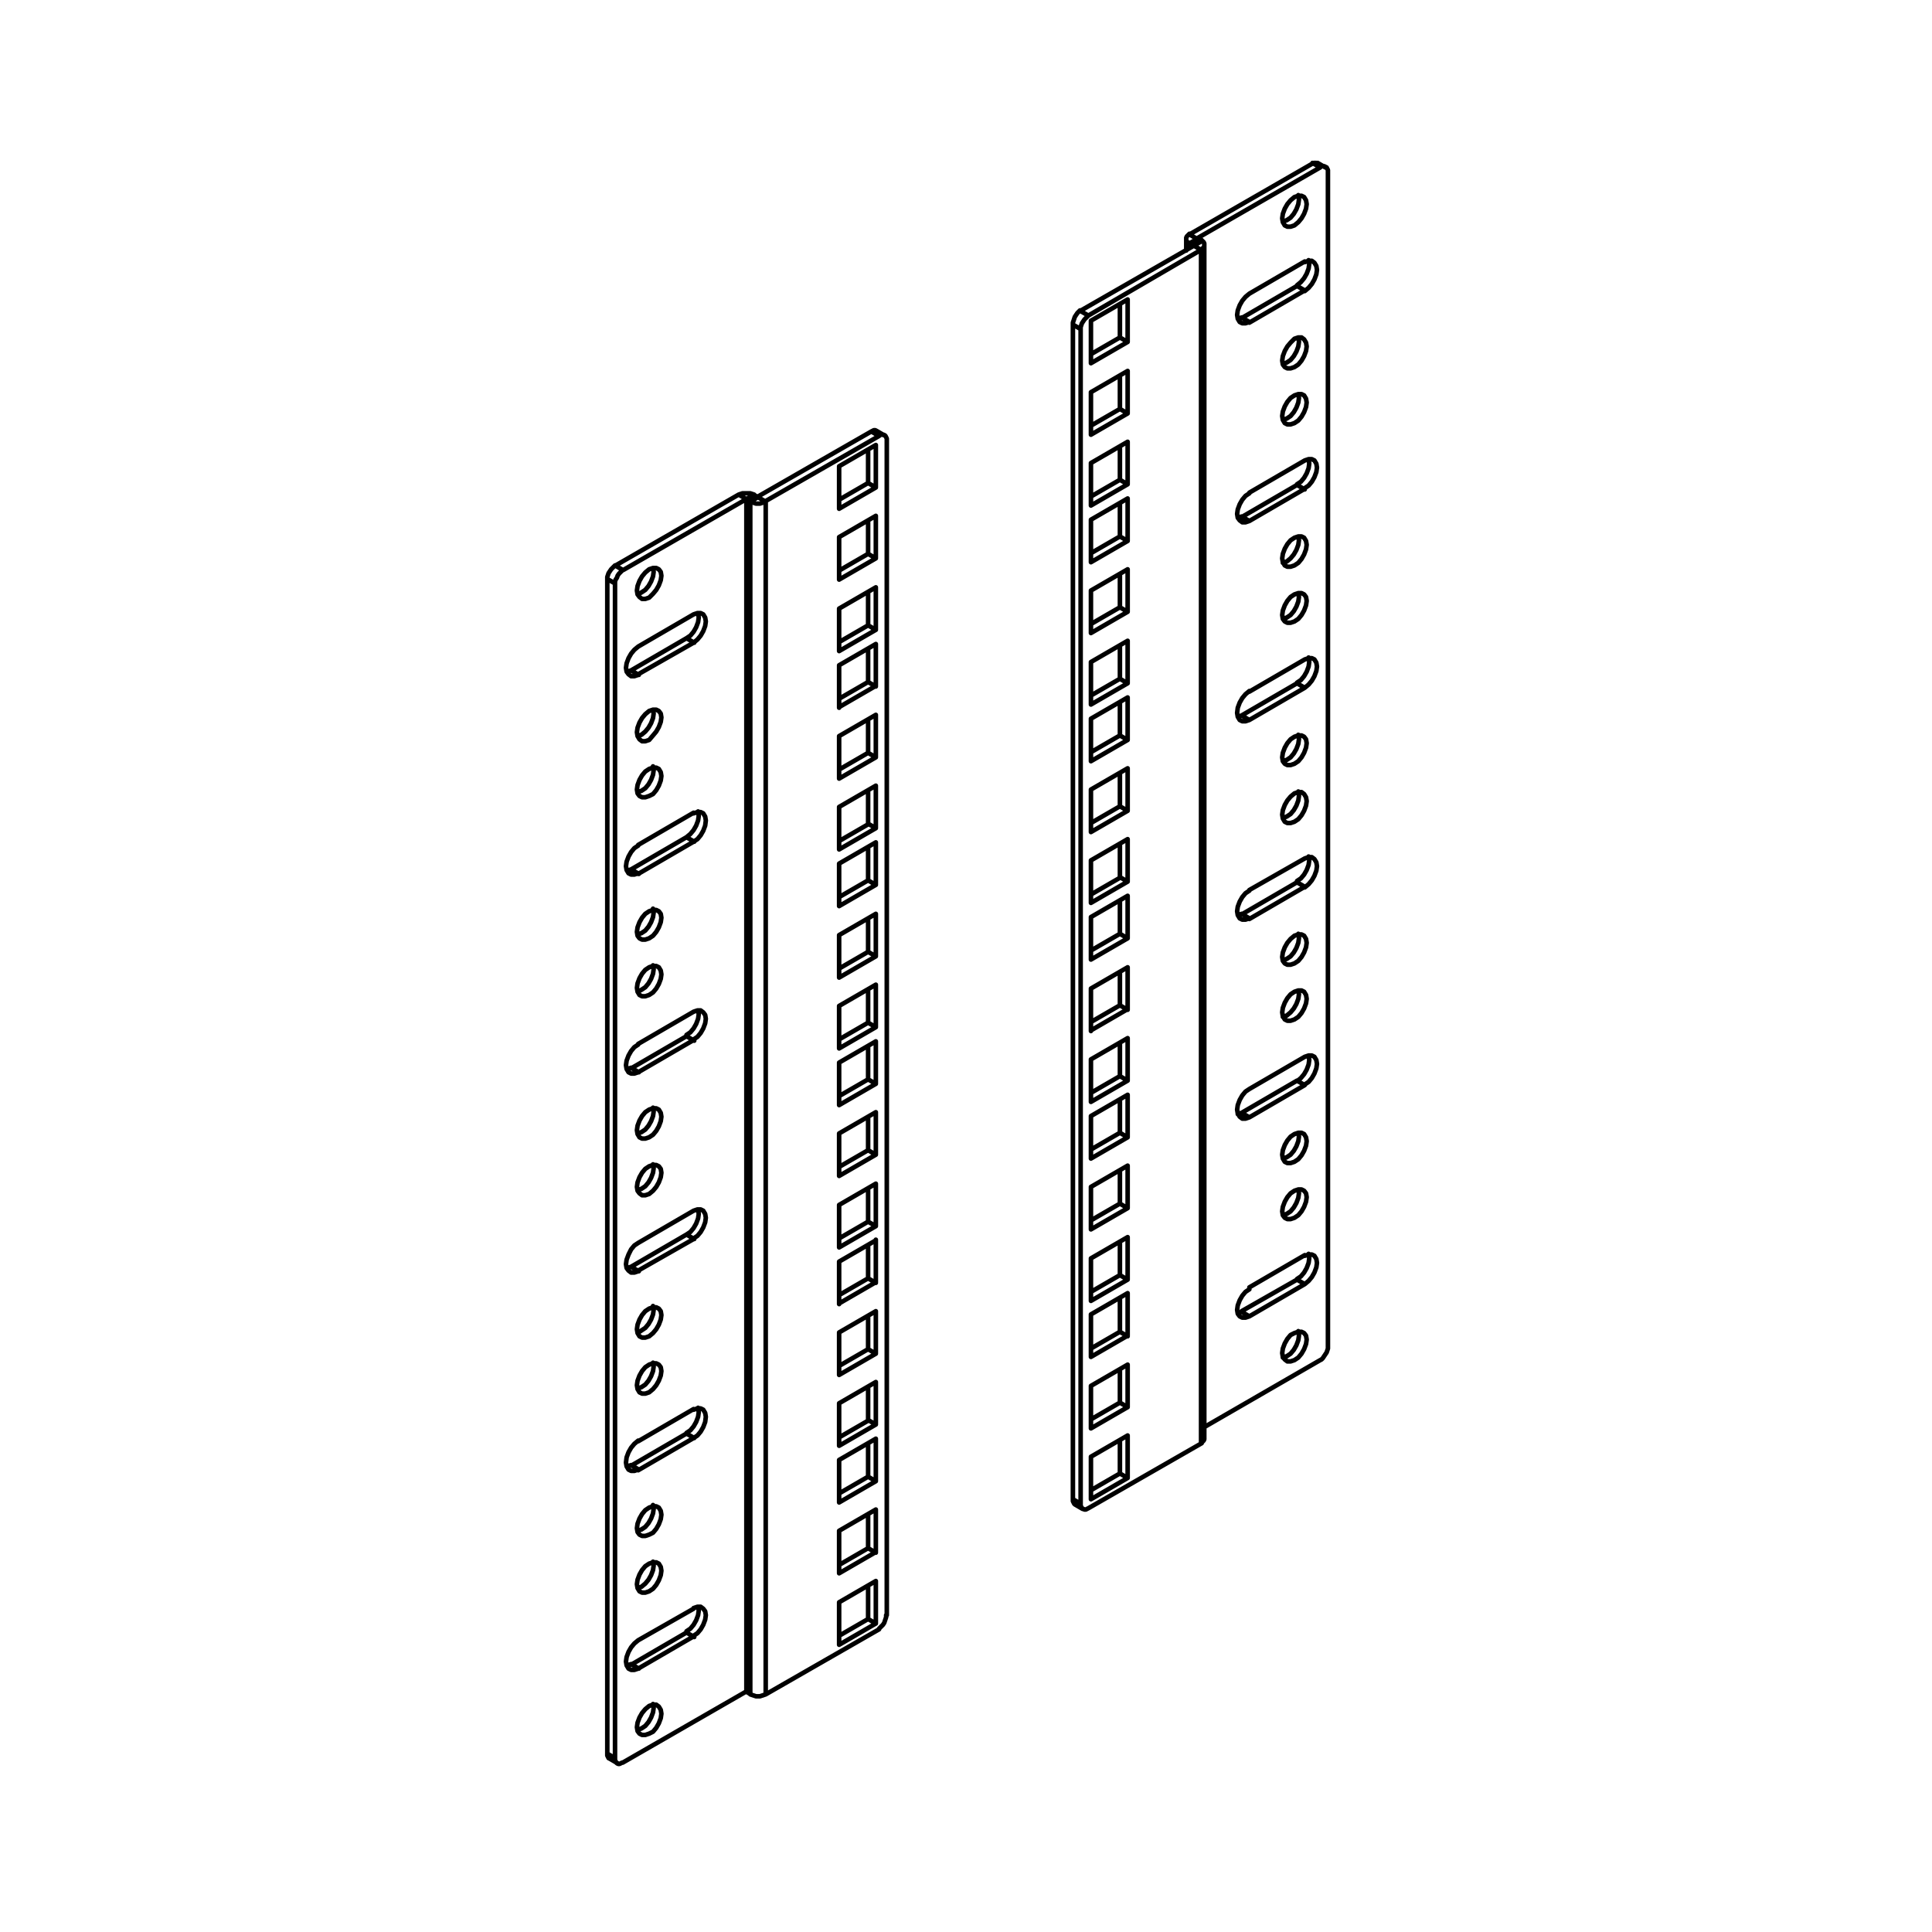 <?xml version="1.0" encoding="iso-8859-1"?>
<!-- Generator: Adobe Illustrator 27.5.0, SVG Export Plug-In . SVG Version: 6.00 Build 0)  -->
<svg version="1.2" baseProfile="tiny" id="Layer_1" xmlns="http://www.w3.org/2000/svg" xmlns:xlink="http://www.w3.org/1999/xlink"
	 x="0px" y="0px" viewBox="0 0 300 300" overflow="visible" xml:space="preserve">
<path fill="none" stroke="#000000" stroke-width="0.709" stroke-linecap="round" stroke-linejoin="round" stroke-miterlimit="10" d="
	M185.9,37.1L185.9,37.1 M184.7,38.5v-0.8 M185.3,38.2L185.3,38.2 M201.6,206.7L201.6,206.7l0.1,0.6 M201.7,207.4l-0.1,0.7l-0.3,0.8
	l-0.4,0.7l-0.5,0.6l-0.6,0.4l-0.6,0.2h0 M203.2,194.7L203.2,194.7l0.1,0.7l-0.1,0.7l-0.3,0.8l-0.4,0.7l-0.5,0.6l-0.6,0.4
	 M201.4,198.7l-8.6,4.9 M201.4,198.7l1.2,0.7 M192.8,203.7l-0.6,0.2h0 M192.8,203.7l1.2,0.7 M201.6,184.7L201.6,184.7l0.1,0.6
	 M201.7,185.3l-0.1,0.7l-0.3,0.8l-0.4,0.7l-0.5,0.6l-0.6,0.4l-0.6,0.2h0 M201.6,175.9L201.6,175.9l0.1,0.6 M201.7,176.5l-0.1,0.7
	l-0.3,0.8l-0.4,0.7l-0.5,0.6l-0.6,0.4l-0.6,0.2l0,0 M173.9,228.8v-5.2 M169.4,231.4l4.5-2.6 M173.9,228.8l1.2,0.7 M166.9,233.6
	L166.9,233.6l-0.1-0.1l-0.1-0.2l-0.1-0.2l0-0.3 M203.2,163.9L203.2,163.9l0.1,0.7l-0.1,0.7l-0.3,0.8l-0.4,0.7l-0.5,0.6l-0.6,0.5
	 M201.4,167.8l-8.6,5 M201.4,167.8l1.2,0.7 M173.9,217.8v-5.2 M169.4,220.4l4.5-2.6 M173.9,217.8l1.2,0.7 M192.8,172.8l-0.6,0.2l0,0
	 M192.8,172.8l1.2,0.7 M201.6,153.8L201.6,153.8l0.1,0.6 M201.7,154.4l-0.1,0.7l-0.3,0.8l-0.4,0.7l-0.5,0.6l-0.6,0.5l-0.6,0.2l0,0
	 M173.9,206.8v-5.2 M169.4,209.4l4.5-2.6 M173.9,206.8l1.2,0.7 M201.6,145L201.6,145l0.1,0.6 M201.7,145.7l-0.1,0.7l-0.3,0.8
	l-0.4,0.7l-0.5,0.6l-0.6,0.4l-0.6,0.2h0 M173.9,198v-5.2 M169.4,200.6l4.5-2.6 M173.9,198l1.2,0.7 M203.2,133L203.2,133l0.1,0.6
	l-0.1,0.7l-0.3,0.8l-0.4,0.7l-0.5,0.6l-0.6,0.4 M201.4,137l-8.6,5 M201.4,137l1.2,0.7 M173.9,186.9v-5.2 M169.4,189.5l4.5-2.6
	 M173.9,186.9l1.2,0.7 M192.8,141.9l-0.6,0.2h0 M192.8,141.9l1.2,0.7 M201.6,122.9L201.6,122.9l0.1,0.6 M201.7,123.6l-0.1,0.7
	l-0.3,0.8l-0.4,0.7l-0.5,0.6l-0.6,0.4l-0.6,0.2h0 M173.9,175.9v-5.2 M169.4,178.5l4.5-2.6 M173.9,175.9l1.2,0.7 M201.6,114.1
	L201.6,114.1l0.1,0.6 M201.7,114.8l-0.1,0.7l-0.3,0.8l-0.4,0.7l-0.5,0.6l-0.6,0.4l-0.6,0.2h0 M173.9,167.1v-5.2 M169.4,169.7
	l4.5-2.6 M173.9,167.1l1.2,0.7 M203.2,102.1L203.2,102.1l0.1,0.7l-0.1,0.7l-0.3,0.8l-0.4,0.7l-0.5,0.6l-0.6,0.4 M201.4,106.1l-8.6,5
	 M201.4,106.1l1.2,0.7 M173.9,156.1v-5.2 M169.4,158.7l4.5-2.6 M173.9,156.1l1.2,0.7 M192.8,111.1l-0.6,0.2h0 M192.8,111.1l1.2,0.7
	 M201.6,92.1L201.6,92.1l0.1,0.6 M201.7,92.7l-0.1,0.7l-0.3,0.8l-0.4,0.7l-0.5,0.6l-0.6,0.4l-0.6,0.2h0 M173.9,145v-5.2
	 M169.4,147.6l4.5-2.6 M173.9,145l1.2,0.7 M201.6,83.3L201.6,83.3l0.1,0.6 M201.7,83.9l-0.1,0.7l-0.3,0.8l-0.4,0.7l-0.5,0.6
	l-0.6,0.5l-0.6,0.2l0,0 M173.9,136.2V131 M169.4,138.9l4.5-2.6 M173.9,136.2l1.2,0.7 M203.2,71.3L203.2,71.3l0.1,0.7l-0.1,0.7
	l-0.3,0.8l-0.4,0.7l-0.5,0.6l-0.6,0.4 M201.4,75.3l-8.6,5 M201.4,75.3l1.2,0.7 M173.9,125.2V120 M169.4,127.8l4.5-2.6 M173.9,125.2
	l1.2,0.7 M192.8,80.2l-0.6,0.2l0,0 M192.8,80.2l1.2,0.7 M201.6,61.2L201.6,61.2l0.1,0.6 M201.7,61.8l-0.1,0.7l-0.3,0.8l-0.4,0.7
	l-0.5,0.6l-0.6,0.4l-0.6,0.2l0,0 M173.9,114.2v-5.2 M169.4,116.8l4.5-2.6 M173.9,114.2l1.2,0.7 M201.6,52.4L201.6,52.4l0.1,0.6
	 M201.7,53.1l-0.1,0.7l-0.3,0.8l-0.4,0.7l-0.5,0.6l-0.6,0.4l-0.6,0.2h0 M173.9,105.4v-5.2 M169.4,108l4.5-2.6 M173.9,105.4l1.2,0.7
	 M203.2,40.4L203.2,40.4l0.1,0.6l-0.1,0.7l-0.3,0.8l-0.4,0.7l-0.5,0.6l-0.6,0.5 M201.4,44.4l-8.6,5 M201.4,44.4l1.2,0.7 M173.9,94.3
	v-5.2 M169.4,96.9l4.5-2.6 M173.9,94.3l1.2,0.7 M203.8,25.4l0.2-0.1l0.2,0h0.2l0.2,0.1 M192.8,49.3l-0.6,0.2h0 M192.8,49.3L194,50
	 M201.6,30.3L201.6,30.3l0.1,0.6 M201.7,31l-0.1,0.7l-0.3,0.8l-0.4,0.7l-0.5,0.6l-0.6,0.4l-0.6,0.2h0 M173.9,83.3v-5.2 M169.4,85.9
	l4.5-2.6 M173.9,83.3l1.2,0.7 M173.9,74.5v-5.2 M169.4,77.1l4.5-2.6 M173.9,74.5l1.2,0.7 M205,26l-1.2-0.7 M203.8,25.4l-19.1,11
	 M201,176.1l0.6-0.2h0.5l0.4,0.2l0.3,0.5l0.1,0.6l-0.1,0.7l-0.3,0.8l-0.4,0.7l-0.5,0.6l-0.6,0.4l-0.6,0.2h-0.5l-0.4-0.2l-0.3-0.5
	l-0.1-0.6l0.1-0.7l0.3-0.8l0.4-0.7l0.5-0.6L201,176.1 M201,154l0.6-0.2h0.5l0.4,0.2l0.3,0.5l0.1,0.6l-0.1,0.7l-0.3,0.8l-0.4,0.7
	l-0.5,0.6l-0.6,0.4l-0.6,0.2h-0.5l-0.4-0.2l-0.3-0.5l-0.1-0.6l0.1-0.7l0.3-0.8l0.4-0.7l0.5-0.6L201,154 M201,207l0.6-0.2l0.5,0
	l0.4,0.2l0.3,0.4l0.1,0.6l-0.1,0.7l-0.3,0.8l-0.4,0.7l-0.5,0.6l-0.6,0.4l-0.6,0.2h-0.5l-0.4-0.3l-0.3-0.4l-0.1-0.6l0.1-0.7l0.3-0.8
	l0.4-0.7l0.5-0.6L201,207 M187,221.6l18-10.4 M205,211.2l0.2-0.1l0.2-0.2l0.2-0.3l0.2-0.3l0.2-0.3l0.1-0.3l0.1-0.3l0-0.3
	 M206.2,209.2V26.7 M206.2,26.7l0-0.3l-0.1-0.2l-0.1-0.2l-0.2-0.1l-0.2-0.1h-0.2l-0.2,0L205,26 M205,26l-19.1,11 M202.6,199.4
	l-8.6,5 M194,204.4l-0.6,0.2l-0.5,0l-0.4-0.2l-0.3-0.4l-0.1-0.6l0.1-0.7l0.3-0.8l0.4-0.7l0.5-0.6l0.6-0.4 M194,199.9l8.6-5
	 M202.6,195l0.6-0.2l0.5,0l0.4,0.2l0.3,0.5l0.1,0.6l-0.1,0.7l-0.3,0.8l-0.4,0.7l-0.5,0.6l-0.6,0.5 M201,184.9l0.6-0.2l0.5,0l0.4,0.2
	l0.3,0.4l0.1,0.6l-0.1,0.7l-0.3,0.8l-0.4,0.7l-0.5,0.6l-0.6,0.4l-0.6,0.2l-0.5,0l-0.4-0.2l-0.3-0.4l-0.1-0.6l0.1-0.7l0.3-0.8
	l0.4-0.7l0.5-0.6L201,184.9 M201,123.2l0.6-0.2h0.5l0.4,0.3l0.3,0.5l0.1,0.6l-0.1,0.7l-0.3,0.8l-0.4,0.7l-0.5,0.6l-0.6,0.4l-0.6,0.2
	h-0.5l-0.4-0.2l-0.3-0.5l-0.1-0.6l0.1-0.7l0.3-0.8l0.4-0.7l0.5-0.6L201,123.2 M201,92.3l0.6-0.2l0.5,0l0.4,0.2l0.3,0.4l0.1,0.6
	l-0.1,0.7l-0.3,0.8l-0.4,0.7l-0.5,0.6l-0.6,0.4l-0.6,0.2l-0.5,0l-0.4-0.2l-0.3-0.4l-0.1-0.6l0.1-0.7l0.3-0.8l0.4-0.7l0.5-0.6
	L201,92.3 M201,61.4l0.6-0.2h0.5l0.4,0.2l0.3,0.5l0.1,0.6l-0.1,0.7l-0.3,0.8l-0.4,0.7l-0.5,0.6l-0.6,0.4l-0.6,0.2h-0.5l-0.4-0.2
	l-0.3-0.5l-0.1-0.6l0.1-0.7l0.3-0.8l0.4-0.7l0.5-0.6L201,61.4 M201,30.6l0.6-0.2h0.5l0.4,0.2l0.3,0.5l0.1,0.6l-0.1,0.7l-0.3,0.8
	l-0.4,0.7l-0.5,0.6l-0.6,0.5l-0.6,0.2h-0.5l-0.4-0.2l-0.3-0.5l-0.1-0.6l0.1-0.7l0.3-0.8l0.4-0.7l0.5-0.6L201,30.6 M202.6,168.5
	l-8.6,5 M194,173.5l-0.6,0.2h-0.5l-0.4-0.3l-0.3-0.5l-0.1-0.6l0.1-0.7l0.3-0.8l0.4-0.7l0.5-0.6l0.6-0.4 M194,169.1l8.6-5
	 M202.6,164.1l0.6-0.2h0.5l0.4,0.2l0.3,0.5l0.1,0.6l-0.1,0.7l-0.3,0.8l-0.4,0.7l-0.5,0.6l-0.6,0.4 M194,142.6l-0.6,0.2h-0.5
	l-0.4-0.2l-0.3-0.5l-0.1-0.6l0.1-0.7l0.3-0.8l0.4-0.7l0.5-0.6l0.6-0.4 M194,138.2l8.6-4.9 M202.6,133.3l0.6-0.2h0.5l0.4,0.3l0.3,0.5
	l0.1,0.6l-0.1,0.7l-0.3,0.8l-0.4,0.7l-0.5,0.6l-0.6,0.5 M202.6,137.7l-8.6,5 M194,111.8l-0.6,0.2l-0.5,0l-0.4-0.2l-0.3-0.5l-0.1-0.6
	l0.1-0.8l0.3-0.8l0.4-0.7l0.5-0.6l0.6-0.5 M194,107.4l8.6-5 M202.6,102.4l0.6-0.2l0.5,0l0.4,0.2l0.3,0.5l0.1,0.6l-0.1,0.7l-0.3,0.8
	l-0.4,0.7l-0.5,0.6l-0.6,0.5 M202.6,106.8l-8.6,5 M194,80.9l-0.6,0.2h-0.5l-0.4-0.3l-0.3-0.4l-0.1-0.6l0.1-0.7l0.3-0.8l0.4-0.7
	l0.5-0.6l0.6-0.4 M194,76.5l8.6-5 M202.6,71.5l0.6-0.2h0.5l0.4,0.2l0.3,0.5l0.1,0.6l-0.1,0.7l-0.3,0.8l-0.4,0.7l-0.5,0.6l-0.6,0.4
	 M202.6,75.9l-8.6,5 M194,50l-0.6,0.2h-0.5l-0.4-0.2l-0.3-0.5l-0.1-0.6l0.1-0.7l0.3-0.8l0.4-0.7l0.5-0.6l0.6-0.5 M194,45.6l8.6-5
	 M202.6,40.7l0.6-0.2h0.5l0.4,0.3l0.3,0.5l0.1,0.6l-0.1,0.7l-0.3,0.8l-0.4,0.7l-0.5,0.6l-0.6,0.5 M202.6,45.1l-8.6,5 M201,145.3
	l0.6-0.2l0.5,0l0.4,0.2l0.3,0.5l0.1,0.6l-0.1,0.7l-0.3,0.8l-0.4,0.7l-0.5,0.6l-0.6,0.4l-0.6,0.2l-0.5,0l-0.4-0.2l-0.3-0.4l-0.1-0.6
	l0.1-0.7l0.3-0.8l0.4-0.7l0.5-0.6L201,145.3 M201,114.4l0.6-0.2l0.5,0l0.4,0.2l0.3,0.4l0.1,0.6l-0.1,0.7l-0.3,0.8l-0.4,0.7l-0.5,0.6
	l-0.6,0.4l-0.6,0.2l-0.5,0l-0.4-0.2l-0.3-0.4l-0.1-0.6l0.1-0.7l0.3-0.8l0.4-0.7l0.5-0.6L201,114.4 M201,83.5l0.6-0.2h0.5l0.4,0.2
	l0.3,0.5l0.1,0.6l-0.1,0.7l-0.3,0.8l-0.4,0.7l-0.5,0.6l-0.6,0.4l-0.6,0.2h-0.5l-0.4-0.2l-0.3-0.5l-0.1-0.6l0.1-0.7l0.3-0.8l0.4-0.7
	l0.5-0.6L201,83.5 M201,52.6l0.6-0.2h0.5l0.4,0.3l0.3,0.5l0.1,0.6l-0.1,0.7l-0.3,0.8l-0.4,0.7l-0.5,0.6L201,57l-0.6,0.2h-0.5
	l-0.4-0.2l-0.3-0.4l-0.1-0.6l0.1-0.7l0.3-0.8l0.4-0.7l0.5-0.6L201,52.6 M185.9,37.1L185.9,37.1 M185.9,37.1l-1.2-0.7 M184.7,37.8
	l-0.2-0.1l-0.2-0.2l-0.1-0.2l0-0.2l0-0.2l0.1-0.2l0.2-0.2l0.2-0.2 M185.9,37.1l0.7,0.4 M185.9,37.1l-1.2,0.7 M184.7,37.8l0.7,0.4
	 M186.5,37.5l-1.2,0.7 M185.3,38.2L185.3,38.2 M186.5,38.8l0.2-0.2l0.2-0.2l0.1-0.2l0-0.2l0-0.2l-0.1-0.2l-0.2-0.2l-0.2-0.2
	 M187,223.3l0,0.2l-0.1,0.2l-0.2,0.2l-0.2,0.1 M173.9,63.5v-5.2 M169.4,66.1l4.5-2.6 M173.9,63.5l1.2,0.7 M173.9,52.4v-5.2
	 M169.4,55l4.5-2.6 M173.9,52.4l1.2,0.7 M185.3,38.2l-17.6,10.1 M186.5,38.8l-1.2-0.7 M166.6,50.4v182.4 M166.6,232.8l1.2,0.7
	 M175.1,176.6V170 M169.4,179.9l5.7-3.3 M169.4,173.3v6.6 M175.1,170l-5.7,3.3 M175.1,198.7v-6.6 M169.4,202l5.7-3.3 M169.4,195.4
	v6.6 M175.1,192.1l-5.7,3.3 M175.1,187.6V181 M169.4,190.9l5.7-3.3 M169.4,184.3v6.6 M175.1,181l-5.7,3.3 M175.1,218.5v-6.6
	 M169.4,221.8l5.7-3.3 M169.4,215.2v6.6 M175.1,211.9l-5.7,3.3 M175.1,207.4v-6.6 M169.4,210.7l5.7-3.3 M169.4,204.1v6.6
	 M175.1,200.8l-5.7,3.3 M175.1,229.5v-6.6 M169.4,232.8l5.7-3.3 M169.4,226.2v6.6 M175.1,222.9l-5.7,3.3 M175.1,156.8v-6.6
	 M169.4,160l5.7-3.3 M169.4,153.5v6.6 M175.1,150.2l-5.7,3.3 M175.1,125.9v-6.6 M169.4,129.2l5.7-3.3 M169.4,122.6v6.6 M175.1,119.3
	l-5.7,3.3 M175.1,95v-6.6 M169.4,98.3l5.7-3.3 M169.4,91.7v6.6 M175.1,88.4l-5.7,3.3 M175.1,64.2v-6.6 M169.4,67.5l5.7-3.3
	 M169.4,60.9v6.6 M175.1,57.6l-5.7,3.3 M175.1,167.8v-6.6 M169.4,171.1l5.7-3.3 M169.4,164.5v6.6 M175.1,161.2l-5.7,3.3
	 M175.1,136.9v-6.6 M169.4,140.2l5.7-3.3 M169.4,133.6v6.6 M175.1,130.3l-5.7,3.3 M175.1,106.1v-6.6 M169.4,109.4l5.7-3.3
	 M169.4,102.8v6.6 M175.1,99.5l-5.7,3.3 M175.1,75.2v-6.6 M169.4,78.5l5.7-3.3 M169.4,71.9v6.6 M175.1,68.6l-5.7,3.3 M175.1,145.7
	v-6.6 M169.4,149l5.7-3.3 M169.4,142.4v6.6 M175.1,139.1l-5.7,3.3 M175.1,114.9v-6.6 M169.4,118.2l5.7-3.3 M169.4,111.6v6.6
	 M175.1,108.3l-5.7,3.3 M175.1,84v-6.6 M169.4,87.3l5.7-3.3 M169.4,80.7v6.6 M175.1,77.4l-5.7,3.3 M175.1,53.1v-6.6 M169.4,56.4
	l5.7-3.3 M169.4,49.8v6.6 M175.1,46.5l-5.7,3.3 M169,234.2l17.6-10.1 M186.5,224V38.8 M186.5,38.8L169,49 M167.8,51.1v182.4
	 M167.8,233.5l0,0.3l0.1,0.2l0.1,0.2l0.2,0.1l0.2,0.1l0.2,0l0.2-0.1l0.2-0.1 M167.8,51.1l-1.2-0.7 M169,49l-0.2,0.2l-0.2,0.2
	l-0.2,0.2l-0.2,0.3l-0.2,0.3l-0.1,0.3l-0.1,0.3l0,0.3 M167.8,48.3L169,49 M166.6,50.4l0-0.3l0.1-0.3l0.1-0.3l0.1-0.3l0.2-0.3
	l0.2-0.3l0.2-0.2l0.2-0.2 M134.8,251.4v-5.2 M130.3,254l4.5-2.6 M134.8,251.4l1.2,0.7 M134.8,240.4v-5.2 M130.3,243l4.5-2.6
	 M134.8,240.4l1.2,0.7 M134.8,229.3v-5.2 M130.3,231.9l4.5-2.6 M134.8,229.3l1.2,0.7 M134.8,220.5v-5.2 M130.3,223.2l4.5-2.6
	 M134.8,220.5l1.2,0.7 M94.7,273.1L94.7,273.1l-0.2-0.1l-0.1-0.2l-0.1-0.2l0-0.3 M101.4,264.6L101.4,264.6l0.1,0.6l-0.1,0.7
	l-0.3,0.8l-0.4,0.7l-0.5,0.6l-0.6,0.4l-0.6,0.2h0 M108.4,249.5L108.4,249.5l0.1,0.6l-0.1,0.7l-0.3,0.8l-0.4,0.7l-0.5,0.6l-0.6,0.4
	 M134.8,209.5v-5.2 M130.3,212.1l4.5-2.6 M134.8,209.5l1.2,0.7 M106.6,253.5l-8.6,5 M106.6,253.5l1.2,0.7 M98,258.4l-0.6,0.2h0
	 M98,258.4l1.2,0.7 M134.8,198.5v-5.2 M130.3,201.1l4.5-2.6 M134.8,198.5l1.2,0.7 M101.4,242.5L101.4,242.5l0.1,0.6l-0.1,0.7
	l-0.3,0.8l-0.4,0.7l-0.5,0.6l-0.6,0.5l-0.6,0.2l0,0 M134.8,189.7v-5.2 M130.3,192.3l4.5-2.6 M134.8,189.7l1.2,0.7 M101.4,233.7
	L101.4,233.7l0.1,0.6l-0.1,0.7l-0.3,0.8l-0.4,0.7l-0.5,0.6l-0.6,0.4l-0.6,0.2h0 M108.4,218.6L108.4,218.6l0.1,0.7l-0.1,0.7l-0.3,0.8
	l-0.4,0.7l-0.5,0.6l-0.6,0.4 M134.8,178.6v-5.2 M130.3,181.2l4.5-2.6 M134.8,178.6l1.2,0.7 M106.6,222.6l-8.6,5 M106.6,222.6
	l1.2,0.7 M98,227.5l-0.6,0.2h0 M98,227.5l1.2,0.7 M134.8,167.6v-5.2 M130.3,170.2l4.5-2.6 M134.8,167.6l1.2,0.7 M101.4,211.6
	L101.4,211.6l0.1,0.6l-0.1,0.7l-0.3,0.8l-0.4,0.7l-0.5,0.6l-0.6,0.4l-0.6,0.2h0 M134.8,158.8v-5.2 M130.3,161.4l4.5-2.6
	 M134.8,158.8l1.2,0.7 M101.4,202.8L101.4,202.8l0.1,0.6l-0.1,0.7l-0.3,0.8l-0.4,0.7l-0.5,0.6l-0.6,0.4L99,207h0 M108.4,187.8
	L108.4,187.8l0.1,0.7l-0.1,0.7l-0.3,0.8l-0.4,0.7l-0.5,0.6l-0.6,0.4 M134.8,147.8v-5.2 M130.3,150.4l4.5-2.6 M134.8,147.8l1.2,0.7
	 M106.6,191.7l-8.6,5 M106.6,191.7l1.2,0.7 M98,196.7l-0.6,0.2l0,0 M98,196.7l1.2,0.7 M134.8,136.7v-5.2 M130.3,139.3l4.5-2.6
	 M134.8,136.7l1.2,0.7 M101.4,180.8L101.4,180.8l0.1,0.6l-0.1,0.7l-0.3,0.8l-0.4,0.7l-0.5,0.6l-0.6,0.4l-0.6,0.2h0 M134.8,127.9
	v-5.2 M130.3,130.6l4.5-2.6 M134.8,127.9l1.2,0.7 M101.4,172L101.4,172l0.1,0.6l-0.1,0.7l-0.3,0.8l-0.4,0.7l-0.5,0.6l-0.6,0.4
	l-0.6,0.2h0 M108.4,156.9L108.4,156.9l0.1,0.6l-0.1,0.7l-0.3,0.8l-0.4,0.7l-0.5,0.6l-0.6,0.4 M134.8,116.9v-5.2 M130.3,119.5
	l4.5-2.6 M134.8,116.9l1.2,0.7 M106.6,160.9l-8.6,5 M106.6,160.9l1.2,0.7 M98,165.8l-0.6,0.2h0 M98,165.8l1.2,0.7 M134.8,105.9v-5.2
	 M130.3,108.5l4.5-2.6 M134.8,105.9l1.2,0.7 M101.4,149.9L101.4,149.9l0.1,0.6l-0.1,0.7l-0.3,0.8l-0.4,0.7l-0.5,0.6l-0.6,0.4L99,154
	l0,0 M134.8,97.1v-5.2 M130.3,99.7l4.5-2.6 M134.8,97.1l1.2,0.7 M101.4,141.1L101.4,141.1l0.1,0.6l-0.1,0.7l-0.3,0.8l-0.4,0.7
	l-0.5,0.6l-0.6,0.4l-0.6,0.2h0 M108.4,126L108.4,126l0.1,0.7l-0.1,0.7l-0.3,0.8l-0.4,0.7l-0.5,0.6l-0.6,0.5 M134.8,86v-5.2
	 M130.3,88.6l4.5-2.6 M134.8,86l1.2,0.7 M106.6,130l-8.6,5 M106.6,130l1.2,0.7 M98,135l-0.6,0.2h0 M98,135l1.2,0.7 M134.8,75v-5.2
	 M130.3,77.6l4.5-2.6 M134.8,75l1.2,0.7 M135.3,67l0.2-0.1l0.2-0.1l0.2,0l0.2,0.1 M101.4,119L101.4,119l0.1,0.6l-0.1,0.7l-0.3,0.8
	l-0.4,0.7l-0.5,0.6l-0.6,0.4l-0.6,0.2h0 M101.4,110.2L101.4,110.2l0.1,0.6l-0.1,0.7l-0.3,0.8l-0.4,0.7l-0.5,0.6l-0.6,0.5l-0.6,0.2h0
	 M108.4,95.2L108.4,95.2l0.1,0.7l-0.1,0.7l-0.3,0.8l-0.4,0.7l-0.5,0.6l-0.6,0.4 M114.7,76.8l0.3-0.1l0.3-0.1l0.3,0l0.3,0l0.3,0
	l0.3,0l0.3,0.1l0.3,0.1 M115.9,262.7L115.9,262.7L115.9,262.7 M115.9,77.5L115.9,77.5L115.9,77.5 M135.3,67l-17.6,10.1 M136.5,67.7
	l-1.2-0.7 M117.7,77.2l-0.7-0.4 M117.1,76.8l-1.2,0.7 M116.5,77.9l-0.7-0.4 M115.9,77.5v185.2 M115.9,262.7l0.7,0.4 M130.3,125.3
	v6.6 M136,122l-5.7,3.3 M136,128.6V122 M130.3,131.9l5.7-3.3 M130.3,103.3v6.6 M136,100l-5.7,3.3 M136,106.5V100 M130.3,109.8
	l5.7-3.3 M130.3,114.3v6.6 M136,111l-5.7,3.3 M136,117.6V111 M130.3,120.9l5.7-3.3 M130.3,83.4V90 M136,80.1l-5.7,3.3 M136,86.7
	v-6.6 M130.3,90l5.7-3.3 M130.3,94.5v6.6 M136,91.2l-5.7,3.3 M136,97.8v-6.6 M130.3,101.1l5.7-3.3 M130.3,72.4V79 M136,69.1
	l-5.7,3.3 M136,75.7v-6.6 M130.3,79l5.7-3.3 M130.3,145.2v6.6 M136,141.9l-5.7,3.3 M136,148.5v-6.6 M130.3,151.8l5.7-3.3 M130.3,176
	v6.6 M136,172.7l-5.7,3.3 M136,179.3v-6.6 M130.3,182.6l5.7-3.3 M130.3,206.9v6.6 M136,203.6l-5.7,3.3 M136,210.2v-6.6 M130.3,213.5
	l5.7-3.3 M130.3,237.7v6.6 M136,234.4l-5.7,3.3 M136,241v-6.6 M130.3,244.3l5.7-3.3 M130.3,134.1v6.6 M136,130.8l-5.7,3.3
	 M136,137.4v-6.6 M130.3,140.7l5.7-3.3 M130.3,165v6.6 M136,161.7l-5.7,3.3 M136,168.3v-6.6 M130.3,171.6l5.7-3.3 M130.3,195.9v6.6
	 M136,192.6l-5.7,3.3 M136,199.1v-6.6 M130.3,202.4l5.7-3.3 M130.3,226.7v6.6 M136,223.4l-5.7,3.3 M136,230v-6.6 M130.3,233.3
	l5.7-3.3 M130.3,156.2v6.6 M136,152.9l-5.7,3.3 M136,159.5v-6.6 M130.3,162.8l5.7-3.3 M130.3,187.1v6.6 M136,183.8l-5.7,3.3
	 M136,190.4v-6.6 M130.3,193.7l5.7-3.3 M130.3,217.9v6.6 M136,214.6l-5.7,3.3 M136,221.2v-6.6 M130.3,224.5l5.7-3.3 M130.3,248.8
	v6.6 M136,245.5l-5.7,3.3 M136,252.1v-6.6 M130.3,255.4l5.7-3.3 M136.5,67.7l-17.6,10.1 M118.9,263.1l17.6-10.1 M136.5,252.9
	l0.2-0.2l0.2-0.2l0.2-0.2l0.2-0.3l0.1-0.3l0.1-0.3l0.1-0.3l0-0.3 M137.7,250.8V68.4 M137.7,68.4l0-0.3l-0.1-0.2l-0.1-0.2l-0.1-0.1
	l-0.2-0.1l-0.2,0l-0.2,0l-0.2,0.1 M106.6,99.1l-8.6,5 M106.6,99.1l1.2,0.7 M117.7,77.2l-1.2,0.7 M117.7,77.2l1.2,0.7 M117.7,77.2
	L117.7,77.2L117.7,77.2 M118.9,263.1l-0.3,0.1l-0.3,0.1l-0.3,0.1l-0.3,0l-0.3,0l-0.3-0.1l-0.3-0.1l-0.3-0.1 M118.9,77.9v185.2
	 M116.5,77.9l0.3,0.1l0.3,0.1l0.3,0.1l0.3,0l0.3,0l0.3-0.1l0.3-0.1l0.3-0.1 M116.5,77.9v185.2 M98,104.1l-0.6,0.2h0 M98,104.1
	l1.2,0.7 M101.4,88.2L101.4,88.2l0.1,0.6l-0.1,0.7l-0.3,0.8l-0.4,0.7l-0.5,0.6l-0.6,0.4L99,92.3h0 M114.7,76.8l-19.1,11 M114.7,76.8
	l1.2,0.7 M94.3,89.9v182.4 M94.3,272.3l1.2,0.7 M95.5,87.8l1.2,0.7 M94.3,89.9l0-0.3l0.1-0.3l0.1-0.3l0.2-0.3l0.2-0.3l0.2-0.2
	l0.2-0.2l0.2-0.2 M95.5,90.6l-1.2-0.7 M100.8,123.6l-0.6,0.2l-0.5,0l-0.4-0.2l-0.3-0.4l-0.1-0.6l0.1-0.7l0.3-0.8l0.4-0.7l0.5-0.6
	l0.6-0.4l0.6-0.2l0.5,0l0.4,0.2l0.3,0.5l0.1,0.6l-0.1,0.7l-0.3,0.8l-0.4,0.7l-0.5,0.6L100.8,123.6 M100.8,145.7l-0.6,0.2l-0.5,0
	l-0.4-0.2l-0.3-0.4l-0.1-0.6l0.1-0.7l0.3-0.8l0.4-0.7l0.5-0.6l0.6-0.4l0.6-0.2l0.5,0l0.4,0.2l0.3,0.4l0.1,0.6l-0.1,0.7l-0.3,0.8
	l-0.4,0.7l-0.5,0.6L100.8,145.7 M100.8,92.8l-0.6,0.2h-0.5l-0.4-0.3L99,92.3l-0.1-0.6L99,91l0.3-0.8l0.4-0.7l0.5-0.6l0.6-0.5
	l0.6-0.2l0.5,0l0.4,0.2l0.3,0.4l0.1,0.6l-0.1,0.7l-0.3,0.8l-0.4,0.7l-0.5,0.6L100.8,92.8 M115.9,77.5l-19.1,11 M96.7,88.5l-0.2,0.2
	l-0.2,0.2l-0.2,0.2l-0.2,0.3l-0.1,0.3L95.6,90l-0.1,0.3l0,0.3 M95.5,90.6V273 M95.5,273l0,0.3l0.1,0.2l0.1,0.2l0.1,0.1l0.2,0.1
	l0.2,0l0.2-0.1l0.2-0.1 M96.7,273.7l19.1-11 M115.9,77.5v185.2 M99.1,100.4l8.6-5 M107.7,95.4l0.6-0.2h0.5l0.4,0.2l0.3,0.5l0.1,0.6
	l-0.1,0.7l-0.3,0.8l-0.4,0.7l-0.5,0.6l-0.6,0.5 M107.7,99.8l-8.6,4.9 M99.1,104.8l-0.6,0.2H98l-0.4-0.3l-0.3-0.4l-0.1-0.6l0.1-0.7
	l0.3-0.8l0.4-0.7l0.5-0.6l0.6-0.5 M100.8,114.9l-0.6,0.2h-0.5l-0.4-0.3l-0.3-0.5l-0.1-0.6L99,113l0.3-0.8l0.4-0.7l0.5-0.6l0.6-0.5
	l0.6-0.2h0.5l0.4,0.2l0.3,0.4l0.1,0.6l-0.1,0.7l-0.3,0.8l-0.4,0.7l-0.5,0.6L100.8,114.9 M100.8,176.6l-0.6,0.2h-0.5l-0.4-0.2
	l-0.3-0.5l-0.1-0.6l0.1-0.7l0.3-0.8l0.4-0.7l0.5-0.6l0.6-0.4l0.6-0.2h0.5l0.4,0.2l0.3,0.5l0.1,0.6l-0.1,0.7l-0.3,0.8l-0.4,0.7
	l-0.5,0.6L100.8,176.6 M100.8,207.5l-0.6,0.2h-0.5l-0.4-0.2L99,207l-0.1-0.6l0.1-0.7l0.3-0.8l0.4-0.7l0.5-0.6l0.6-0.4l0.6-0.2h0.5
	l0.4,0.2l0.3,0.4l0.1,0.6l-0.1,0.7l-0.3,0.8l-0.4,0.7l-0.5,0.6L100.8,207.5 M100.8,238.3l-0.6,0.2l-0.5,0l-0.4-0.2l-0.3-0.4
	l-0.1-0.6l0.1-0.7l0.3-0.8l0.4-0.7l0.5-0.6l0.6-0.4l0.6-0.2l0.5,0l0.4,0.2l0.3,0.5l0.1,0.6l-0.1,0.7l-0.3,0.8l-0.4,0.7l-0.5,0.6
	L100.8,238.3 M100.8,269.2l-0.6,0.2h-0.5l-0.4-0.2l-0.3-0.4l-0.1-0.6l0.1-0.7l0.3-0.8l0.4-0.7l0.5-0.6l0.6-0.5l0.6-0.2h0.5l0.4,0.3
	l0.3,0.5l0.1,0.6l-0.1,0.7l-0.3,0.8l-0.4,0.7l-0.5,0.6L100.8,269.2 M99.1,131.2l8.6-5 M107.7,126.3l0.6-0.2l0.5,0l0.4,0.2l0.3,0.5
	l0.1,0.6l-0.1,0.8l-0.3,0.8l-0.4,0.7l-0.5,0.6l-0.6,0.4 M107.7,130.7l-8.6,5 M99.1,135.6l-0.6,0.2l-0.5,0l-0.4-0.2l-0.3-0.5
	l-0.1-0.6l0.1-0.7l0.3-0.8l0.4-0.7l0.5-0.6l0.6-0.4 M107.7,157.1l0.6-0.2h0.5l0.4,0.3l0.3,0.4l0.1,0.6l-0.1,0.7l-0.3,0.8l-0.4,0.7
	l-0.5,0.6l-0.6,0.4 M107.7,161.5l-8.6,5 M99.1,166.5l-0.6,0.2H98l-0.4-0.2l-0.3-0.5l-0.1-0.6l0.1-0.7l0.3-0.8l0.4-0.7l0.5-0.6
	l0.6-0.4 M99.1,162.1l8.6-5 M107.7,188l0.6-0.2h0.5l0.4,0.2l0.3,0.5l0.1,0.6l-0.1,0.7l-0.3,0.8l-0.4,0.7l-0.5,0.6l-0.6,0.4
	 M107.7,192.4l-8.6,4.9 M99.1,197.4l-0.6,0.2H98l-0.4-0.3l-0.3-0.4l-0.1-0.6l0.1-0.7l0.3-0.8L98,194l0.5-0.6l0.6-0.4 M99.1,193
	l8.6-5 M107.7,218.9l0.6-0.2l0.5,0l0.4,0.2l0.3,0.5l0.1,0.6l-0.1,0.8l-0.3,0.8l-0.4,0.7l-0.5,0.6l-0.6,0.4 M107.7,223.3l-8.6,5
	 M99.1,228.2l-0.6,0.2l-0.5,0l-0.4-0.2l-0.3-0.5l-0.1-0.6l0.1-0.8l0.3-0.8l0.4-0.7l0.5-0.6l0.6-0.5 M99.1,223.8l8.6-5 M107.7,249.7
	l0.6-0.2h0.5l0.4,0.3l0.3,0.4l0.1,0.6l-0.1,0.7l-0.3,0.8l-0.4,0.7l-0.5,0.6l-0.6,0.4 M107.7,254.1l-8.6,5 M99.1,259.1l-0.6,0.2H98
	l-0.4-0.2l-0.3-0.5l-0.1-0.6l0.1-0.7l0.3-0.8l0.4-0.7l0.5-0.6l0.6-0.5 M99.1,254.7l8.6-4.9 M100.8,154.5l-0.6,0.2h-0.5l-0.4-0.2
	L99,154l-0.1-0.6l0.1-0.7l0.3-0.8l0.4-0.7l0.5-0.6l0.6-0.4l0.6-0.2h0.5l0.4,0.2l0.3,0.5l0.1,0.6l-0.1,0.7l-0.3,0.8l-0.4,0.7
	l-0.5,0.6L100.8,154.5 M100.8,185.4l-0.6,0.2h-0.5l-0.4-0.3l-0.3-0.4l-0.1-0.6l0.1-0.7l0.3-0.8l0.4-0.7l0.5-0.6l0.6-0.4l0.6-0.2h0.5
	l0.4,0.2l0.3,0.4l0.1,0.6l-0.1,0.7l-0.3,0.8l-0.4,0.7l-0.5,0.6L100.8,185.4 M100.8,216.2l-0.6,0.2l-0.5,0l-0.4-0.2l-0.3-0.5
	l-0.1-0.6l0.1-0.7l0.3-0.8l0.4-0.7l0.5-0.6l0.6-0.4l0.6-0.2l0.5,0l0.4,0.2l0.3,0.4l0.1,0.6l-0.1,0.7l-0.3,0.8l-0.4,0.7l-0.5,0.6
	L100.8,216.2 M100.8,247.1l-0.6,0.2h-0.5l-0.4-0.2l-0.3-0.5l-0.1-0.6l0.1-0.7l0.3-0.8l0.4-0.7l0.5-0.6l0.6-0.4l0.6-0.2h0.5l0.4,0.2
	l0.3,0.5l0.1,0.6l-0.1,0.7l-0.3,0.8l-0.4,0.7l-0.5,0.6L100.8,247.1 M166.9,233.6l1.2,0.7 M205.8,26l-1.2-0.7 M184.2,37.1v1.8
	 M187,223.3V38.2 M94.7,273.1l1.2,0.7 M137.3,67.6l-1.2-0.7"/>
</svg>
